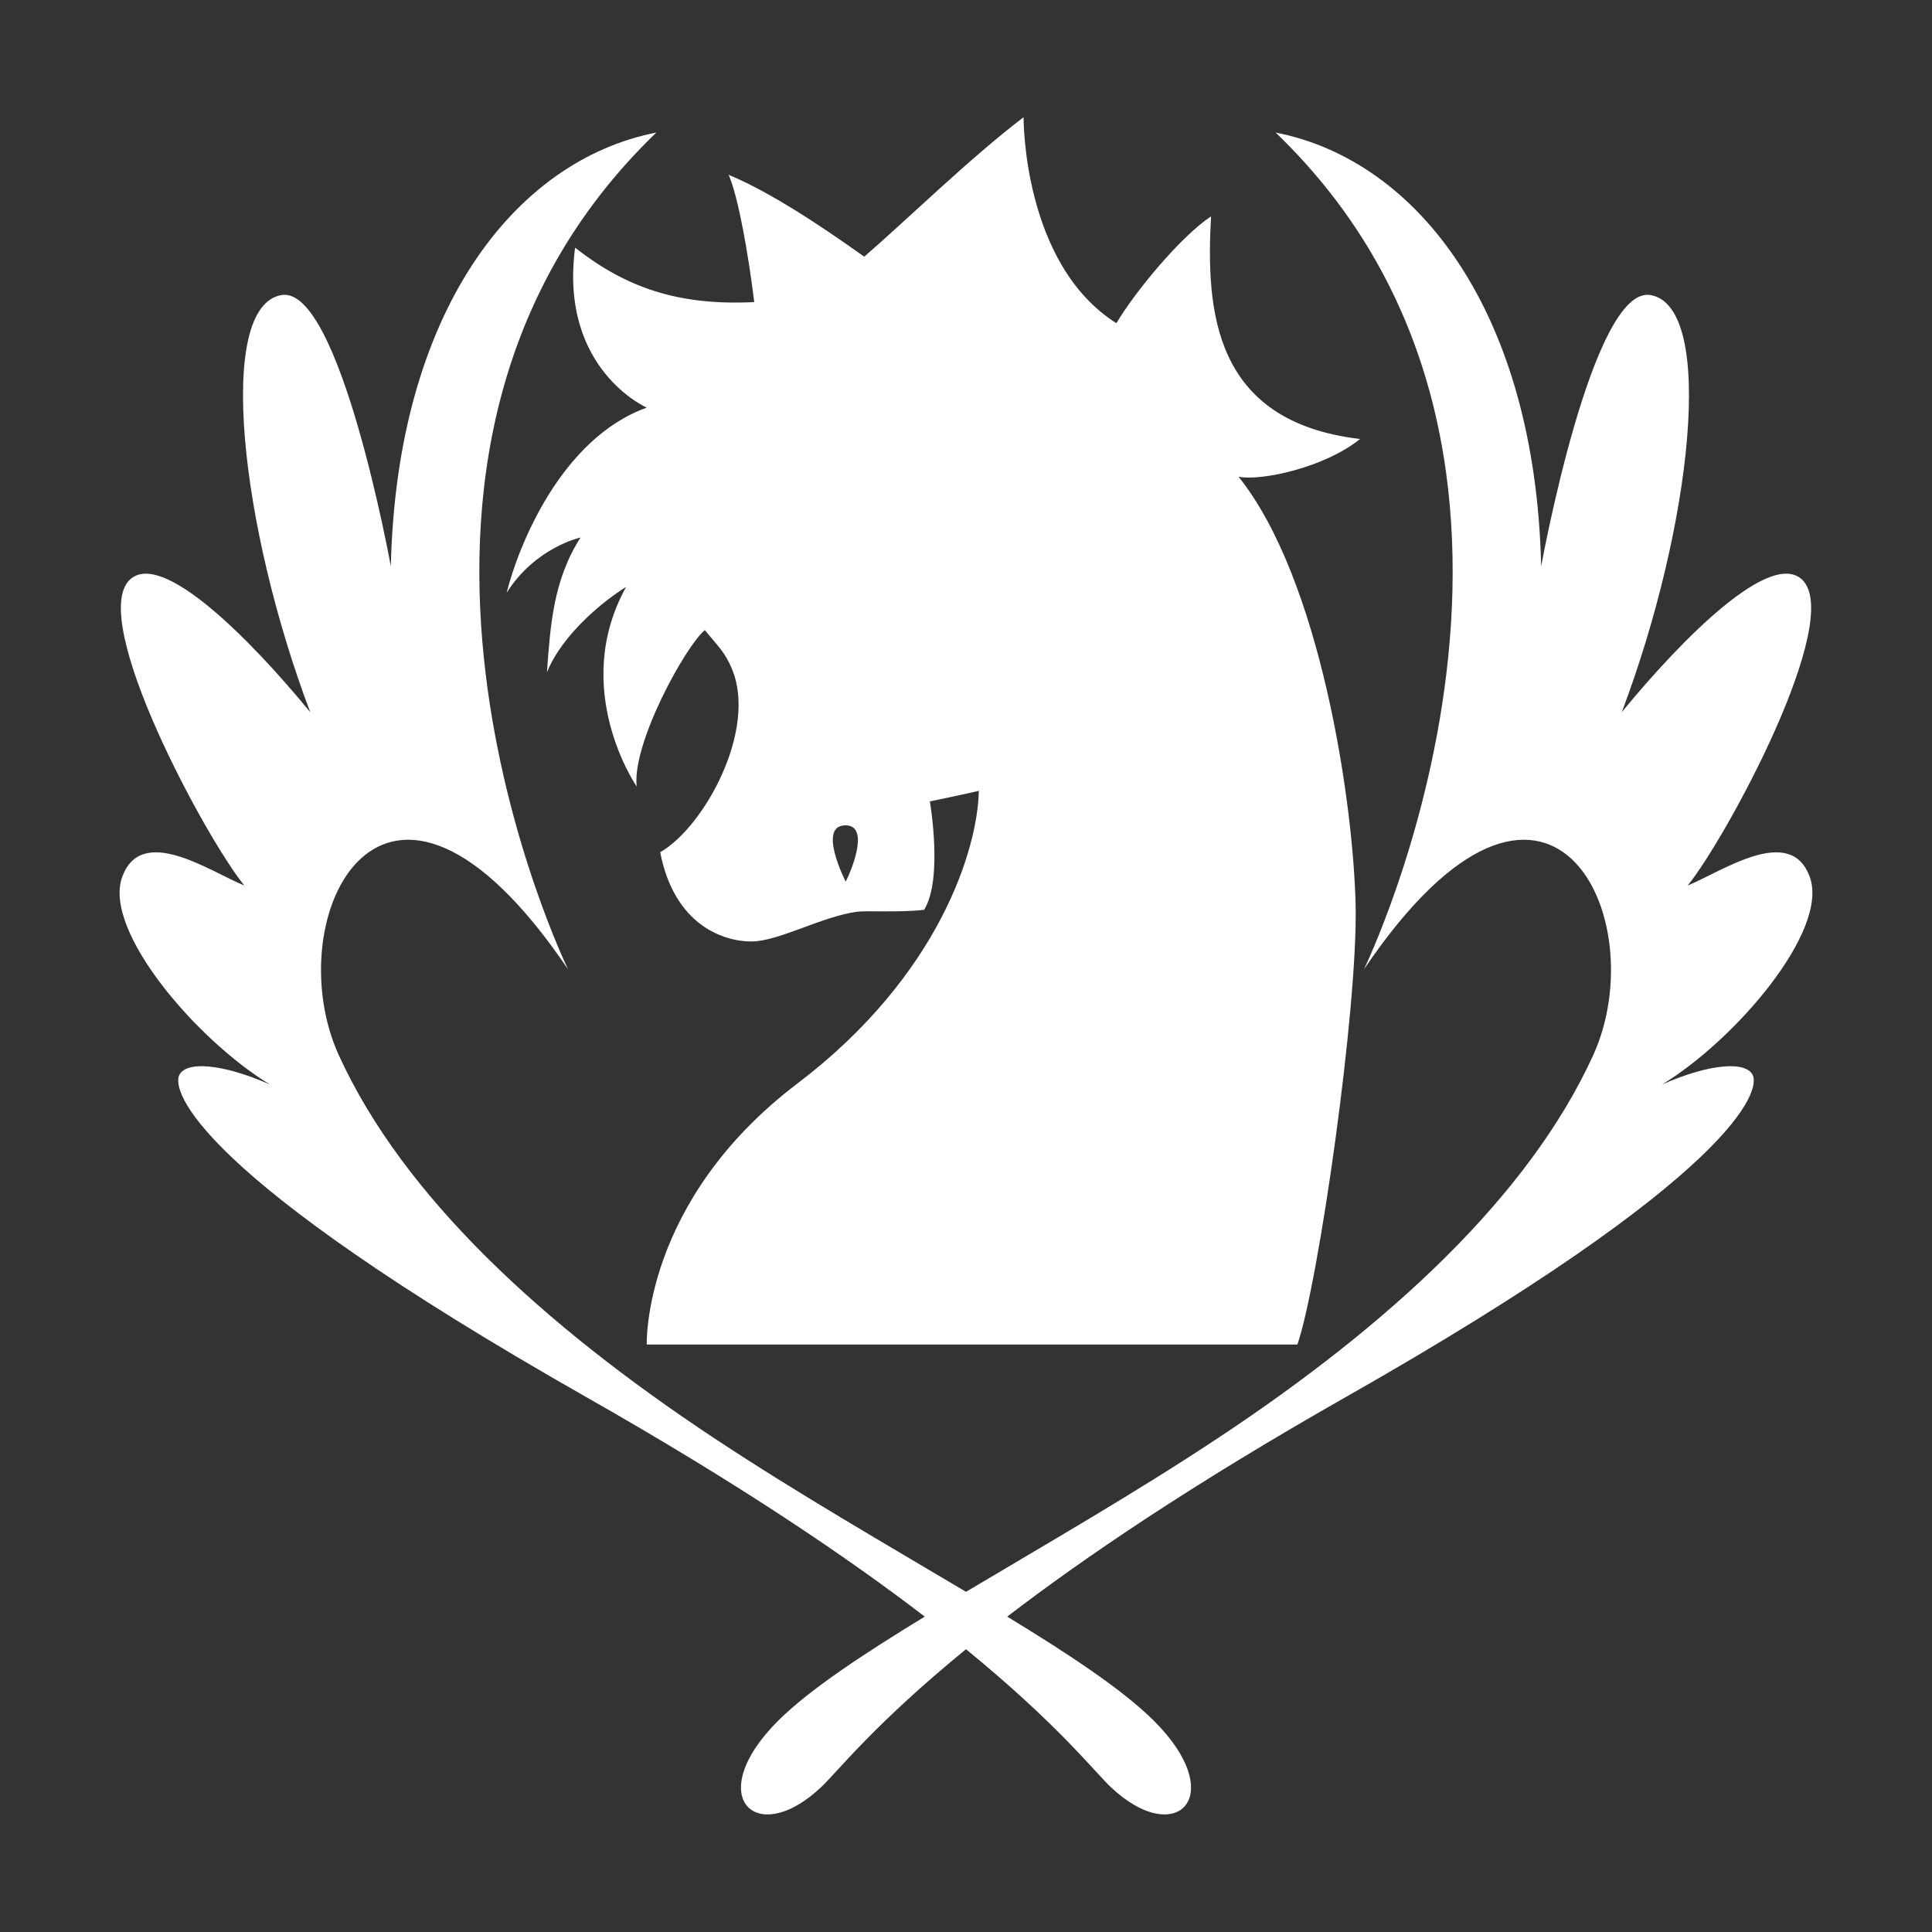 <svg xmlns="http://www.w3.org/2000/svg" width="300" height="300" viewBox="0 0 3000 3000">
  <rect x="0" y="0" width="3000" height="3000" fill="#333333" stroke="none"/>
  <defs>
    <style>
      .cls-1 {
        fill: #fff;
        fill-rule: evenodd;
      }
    </style>
  </defs>
  <path id="シェイプ_1" data-name="シェイプ 1" class="cls-1" d="M2580.87,1683.95c113.25-68.54,259.29-238.41,229.48-321.85s-136.1-8.94-189.75,12.92c58.62-71.52,243.4-412.245,177.83-474.826-48.78-46.56-184.78,89.4-280.15,205.626,108.28-286.088,147.03-629.787,44.71-647.667-90.6-15.832-169.88,421.18-169.88,421.18-8.94-393.367-190.74-630.282-412.28-673.493,524.53,504.625,137.09,1299.31,137.09,1299.31,287.11-424.16,453.01-78.48,355.66,134.1-100.14,218.63-315.92,417.21-581.17,593.03-130.81,86.71-270.53,166.88-392.41,239.48-121.88-72.6-261.6-152.77-392.41-239.48-265.251-175.82-481.035-374.4-581.167-593.03-97.358-212.58,68.548-558.26,355.655-134.1,0,0-387.443-794.685,137.092-1299.31C797.634,249.051,615.833,485.966,606.892,879.333c0,0-79.284-437.012-169.879-421.18-102.326,17.88-63.579,361.579,44.705,647.667C386.348,989.6,250.347,853.634,201.567,900.194,136,962.775,320.78,1303.5,379.394,1375.02c-53.645-21.86-159.945-96.36-189.749-12.92s116.234,253.31,229.486,321.85c-74.508-32.78-131.131-36.76-141.068-13.91s18.875,150.99,632.823,499.66c237.284,134.75,405.324,248.73,525.094,340.58-97.07,59.16-177.91,112.75-226.07,160.07-120.28,118.2-36.75,201.65,65.57,104.3,26.39-25.1,82.39-97.63,224.52-213.74,142.12,116.11,198.13,188.64,224.52,213.74,102.32,97.35,185.85,13.9,65.56-104.3-48.15-47.32-128.99-100.91-226.06-160.07,119.76-91.85,287.81-205.83,525.09-340.58,613.95-348.67,642.76-476.81,632.83-499.66S2655.38,1651.17,2580.87,1683.95ZM1923.21,740.263c34.77,6.952,133.12-13.905,188.75-58.606-228.49-26.821-239.42-199.664-231.47-345.687-47.69,31.789-117.23,116.223-147.03,165.888C1587.42,409.476,1589.41,182,1589.41,182c-83.45,63.574-180.81,158.938-247.37,216.552-25.83-17.881-129.14-93.374-210.61-127.15,14.91,33.776,30.8,124.169,39.74,197.679C1050.96,475.04,970.5,445.24,893.007,384.644c-24.835,188.736,111.263,248.34,111.263,248.34C871.15,680.665,804.589,848.54,786.707,920.556c44.211-70.529,114.743-85.924,114.743-85.924-42.469,66.307-46.94,137.083-52.155,209.348,24.34-60.345,90.154-112.495,122.938-132.611-87.919,158.691,16.392,309.921,16.392,309.921-7.45-67.05,75.995-218.28,105.805-242.87,18.62,23.1,30.97,33.02,42.47,61.09,38.74,94.62-43.22,244.37-111.77,283.85,22.36,114.73,99.85,138.57,141.57,138.57s109.53-38.74,163.92-46.19c14.68-2.01,66.31,1.49,104.31-2.98,29.8-47.68,8.94-168.37,8.94-168.37s54.39-11.17,76-16.39c-1.49,87.91-59.65,285.93-281.64,454.46-241.409,183.27-233.96,405.29-233.96,405.29H2014.6c32.79-95.36,93.89-521.51,90.41-681.94S2050.37,898.7,1923.21,740.263Zm-609.98,628.8s-43.71-85.18-1.98-87.42C1350.43,1279.54,1324.65,1346.21,1313.23,1369.06Z"/>
</svg>
